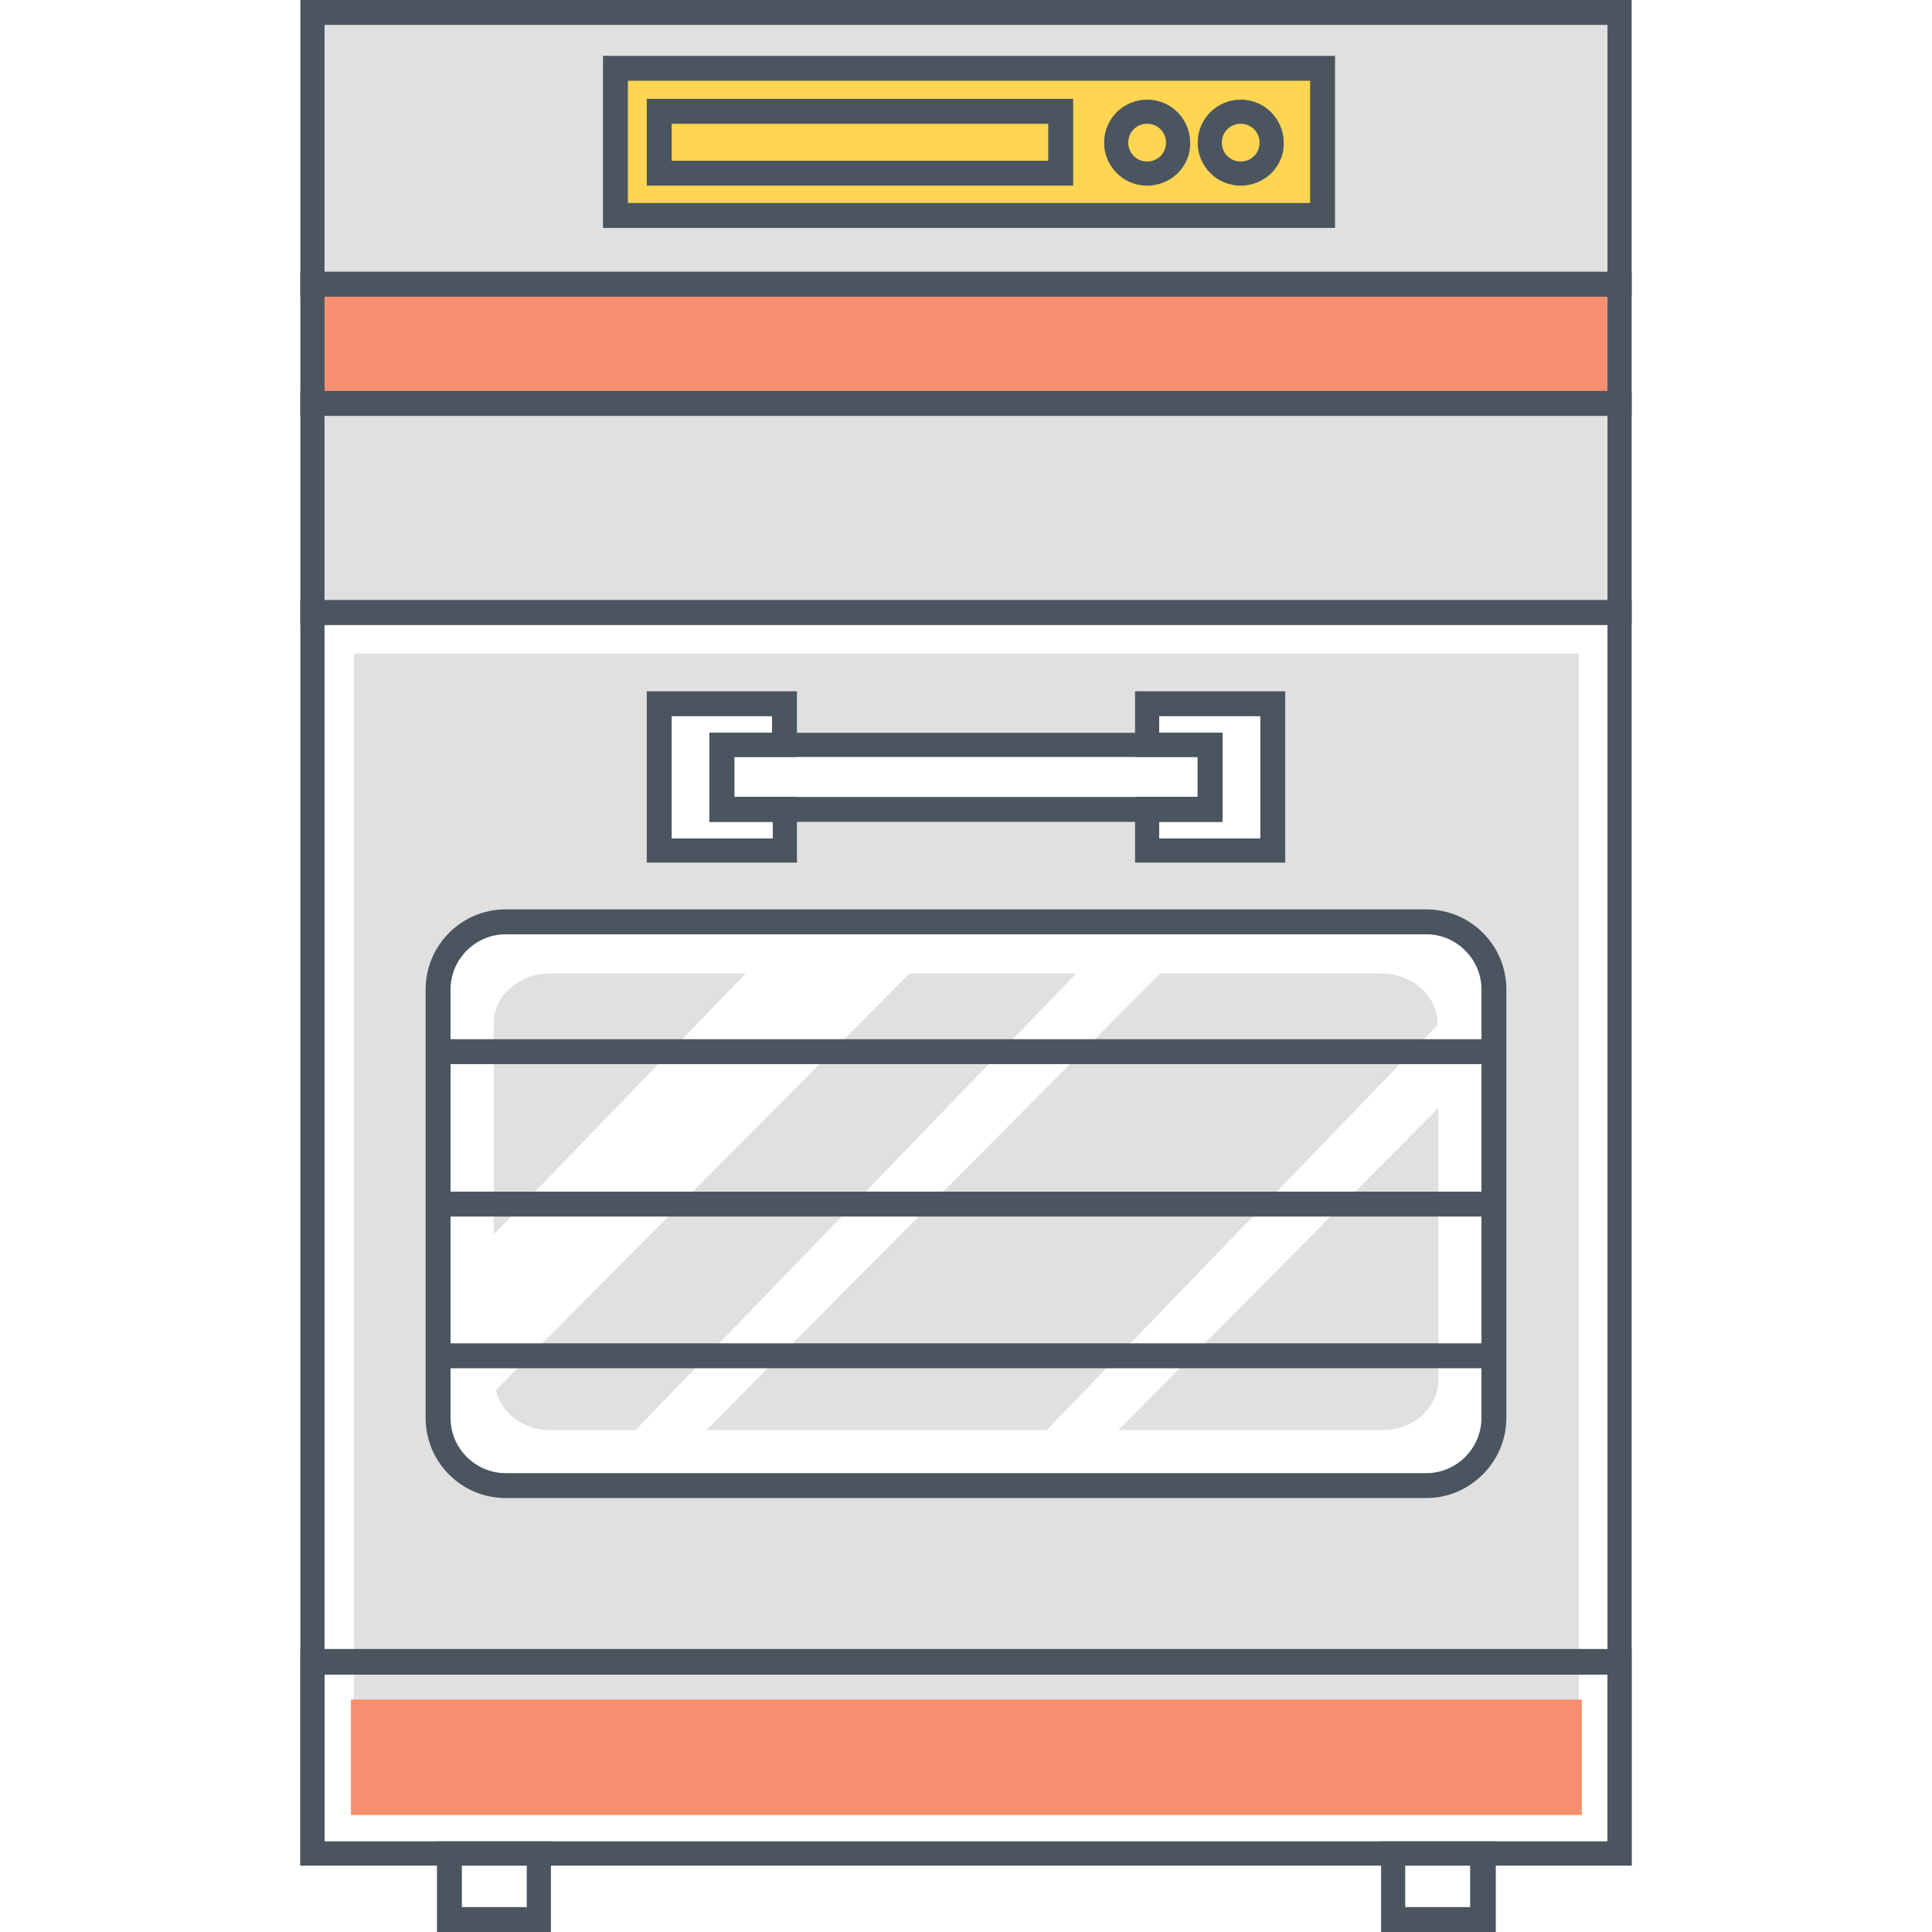 <?xml version="1.0" encoding="utf-8"?>
<!-- Generator: Adobe Illustrator 18.0.0, SVG Export Plug-In . SVG Version: 6.00 Build 0)  -->
<!DOCTYPE svg PUBLIC "-//W3C//DTD SVG 1.1//EN" "http://www.w3.org/Graphics/SVG/1.1/DTD/svg11.dtd">
<svg version="1.1" id="Layer_1" xmlns="http://www.w3.org/2000/svg" xmlns:xlink="http://www.w3.org/1999/xlink" x="0px" y="0px"
	 width="256px" height="256px" viewBox="0 0 256 256" enable-background="new 0 0 256 256" xml:space="preserve">
<g>
	<g>
		<g>
			<path fill="#4A555F" d="M216.2,247.2H39.8V79.5h176.4V247.2z M43,244H213V82.8H43V244z"/>
		</g>
		<g>
			<path fill="#E0E0E0" d="M46.9,86.6v153.5h162.3V86.6H46.9z M87.3,93.3H104v5.4h48v-5.4h16.6v19.4H152v-5.4h-48v5.4H87.3V93.3z
				 M197.9,187.9c0,4.9-4,8.9-8.9,8.9H67c-4.9,0-8.9-4-8.9-8.9v-56.8c0-4.9,4-8.9,8.9-8.9h122c4.9,0,8.9,4,8.9,8.9V187.9z"/>
		</g>
		<g>
			<g>
				<path fill="#4A555F" d="M73,256H57.9v-12H73V256z M61.2,252.7h8.6v-5.5h-8.6V252.7z"/>
			</g>
			<g>
				<path fill="#4A555F" d="M198.1,256H183v-12h15.2V256z M186.2,252.7h8.6v-5.5h-8.6V252.7z"/>
			</g>
		</g>
		<g>
			<rect x="40.7" y="218.6" fill="#4A555F" width="174.7" height="3.3"/>
		</g>
		<g>
			<g>
				<path fill="#E0E0E0" d="M98.8,129l-33.4,34.6v-27.9c0-3.7,3.3-6.7,7.4-6.7H98.8z"/>
			</g>
			<g>
				<path fill="#E0E0E0" d="M142.6,129l-58.4,60.5H72.9c-3.6,0-6.5-2.3-7.2-5.3l54.8-55.2H142.6z"/>
			</g>
			<g>
				<path fill="#E0E0E0" d="M190.5,135.7v0.1l-51.8,53.7H93.6l60.1-60.5h29.4C187.2,129,190.5,132,190.5,135.7z"/>
			</g>
			<g>
				<path fill="#E0E0E0" d="M148.2,189.5l42.4-42.7v36c0,3.7-3.3,6.7-7.4,6.7H148.2z"/>
			</g>
		</g>
		<g>
			<path fill="#4A555F" d="M189,198.5H67c-5.8,0-10.6-4.7-10.6-10.6v-56.8c0-5.8,4.7-10.6,10.6-10.6h122c5.8,0,10.6,4.7,10.6,10.6
				v56.8C199.6,193.7,194.8,198.5,189,198.5z M67,123.8c-4,0-7.3,3.3-7.3,7.3v56.8c0,4,3.3,7.3,7.3,7.3h122c4,0,7.3-3.3,7.3-7.3
				v-56.8c0-4-3.3-7.3-7.3-7.3H67z"/>
		</g>
		<g>
			<rect x="58.1" y="137.7" fill="#4A555F" width="139.8" height="3.3"/>
		</g>
		<g>
			<rect x="58.1" y="157.9" fill="#4A555F" width="139.8" height="3.3"/>
		</g>
		<g>
			<rect x="58.1" y="178" fill="#4A555F" width="139.8" height="3.3"/>
		</g>
		<g>
			<path fill="#4A555F" d="M216.2,247.2H39.8v-28.7h176.4V247.2z M43,244H213v-22.1H43V244z"/>
		</g>
		<g>
			<rect x="46.5" y="225.2" fill="#F68F6F" width="163.1" height="15.3"/>
		</g>
		<g>
			<g>
				<path fill="#4A555F" d="M162,108.9H94V97.1h68V108.9z M97.3,105.6h61.4v-5.3H97.3V105.6z"/>
			</g>
			<g>
				<path fill="#4A555F" d="M170.3,114.3h-19.9v-8.7h8.3v-5.3h-8.3v-8.7h19.9V114.3z M153.7,111.1H167V94.9h-13.4v2.2h8.3v11.8h-8.3
					V111.1z"/>
			</g>
			<g>
				<path fill="#4A555F" d="M105.6,114.3H85.7V91.6h19.9v8.7h-8.3v5.3h8.3V114.3z M89,111.1h13.4v-2.2H94V97.1h8.3v-2.2H89V111.1z"
					/>
			</g>
		</g>
		<g>
			<rect x="41.4" y="53.5" fill="#E0E0E0" width="173.2" height="27.7"/>
		</g>
		<g>
			<path fill="#4A555F" d="M216.2,82.8H39.8V51.8h176.4V82.8z M43,79.5H213V55.1H43V79.5z"/>
		</g>
		<g>
			<rect x="41.4" y="37.7" fill="#F68F6F" width="173.2" height="15.8"/>
		</g>
		<g>
			<path fill="#4A555F" d="M216.2,55.1H39.8V36h176.4V55.1z M43,51.8H213V39.3H43V51.8z"/>
		</g>
		<g>
			<rect x="41.4" y="1.6" fill="#E0E0E0" width="173.2" height="36"/>
		</g>
		<g>
			<path fill="#4A555F" d="M216.2,39.3H39.8V0h176.4V39.3z M43,36H213V3.3H43V36z"/>
		</g>
		<g>
			<rect x="81.6" y="9" fill="#FFD552" width="93.7" height="19.5"/>
		</g>
		<g>
			<path fill="#4A555F" d="M176.9,30.2h-97V7.4h97V30.2z M83.2,26.9h90.4V10.7H83.2V26.9z"/>
		</g>
		<g>
			<path fill="#4A555F" d="M152,24.6c-3.2,0-5.7-2.6-5.7-5.7c0-3.2,2.6-5.7,5.7-5.7c3.2,0,5.7,2.6,5.7,5.7
				C157.8,22,155.2,24.6,152,24.6z M152,16.4c-1.4,0-2.5,1.1-2.5,2.5c0,1.4,1.1,2.5,2.5,2.5s2.5-1.1,2.5-2.5
				C154.5,17.5,153.4,16.4,152,16.4z"/>
		</g>
		<g>
			<path fill="#4A555F" d="M164.4,24.6c-3.2,0-5.7-2.6-5.7-5.7c0-3.2,2.6-5.7,5.7-5.7c3.2,0,5.7,2.6,5.7,5.7
				C170.2,22,167.6,24.6,164.4,24.6z M164.4,16.4c-1.4,0-2.5,1.1-2.5,2.5c0,1.4,1.1,2.5,2.5,2.5c1.4,0,2.5-1.1,2.5-2.5
				C166.9,17.5,165.8,16.4,164.4,16.4z"/>
		</g>
		<g>
			<path fill="#4A555F" d="M142.2,24.6H85.7V13.1h56.5V24.6z M89,21.3h49.9v-4.9H89V21.3z"/>
		</g>
	</g>
</g>
</svg>
